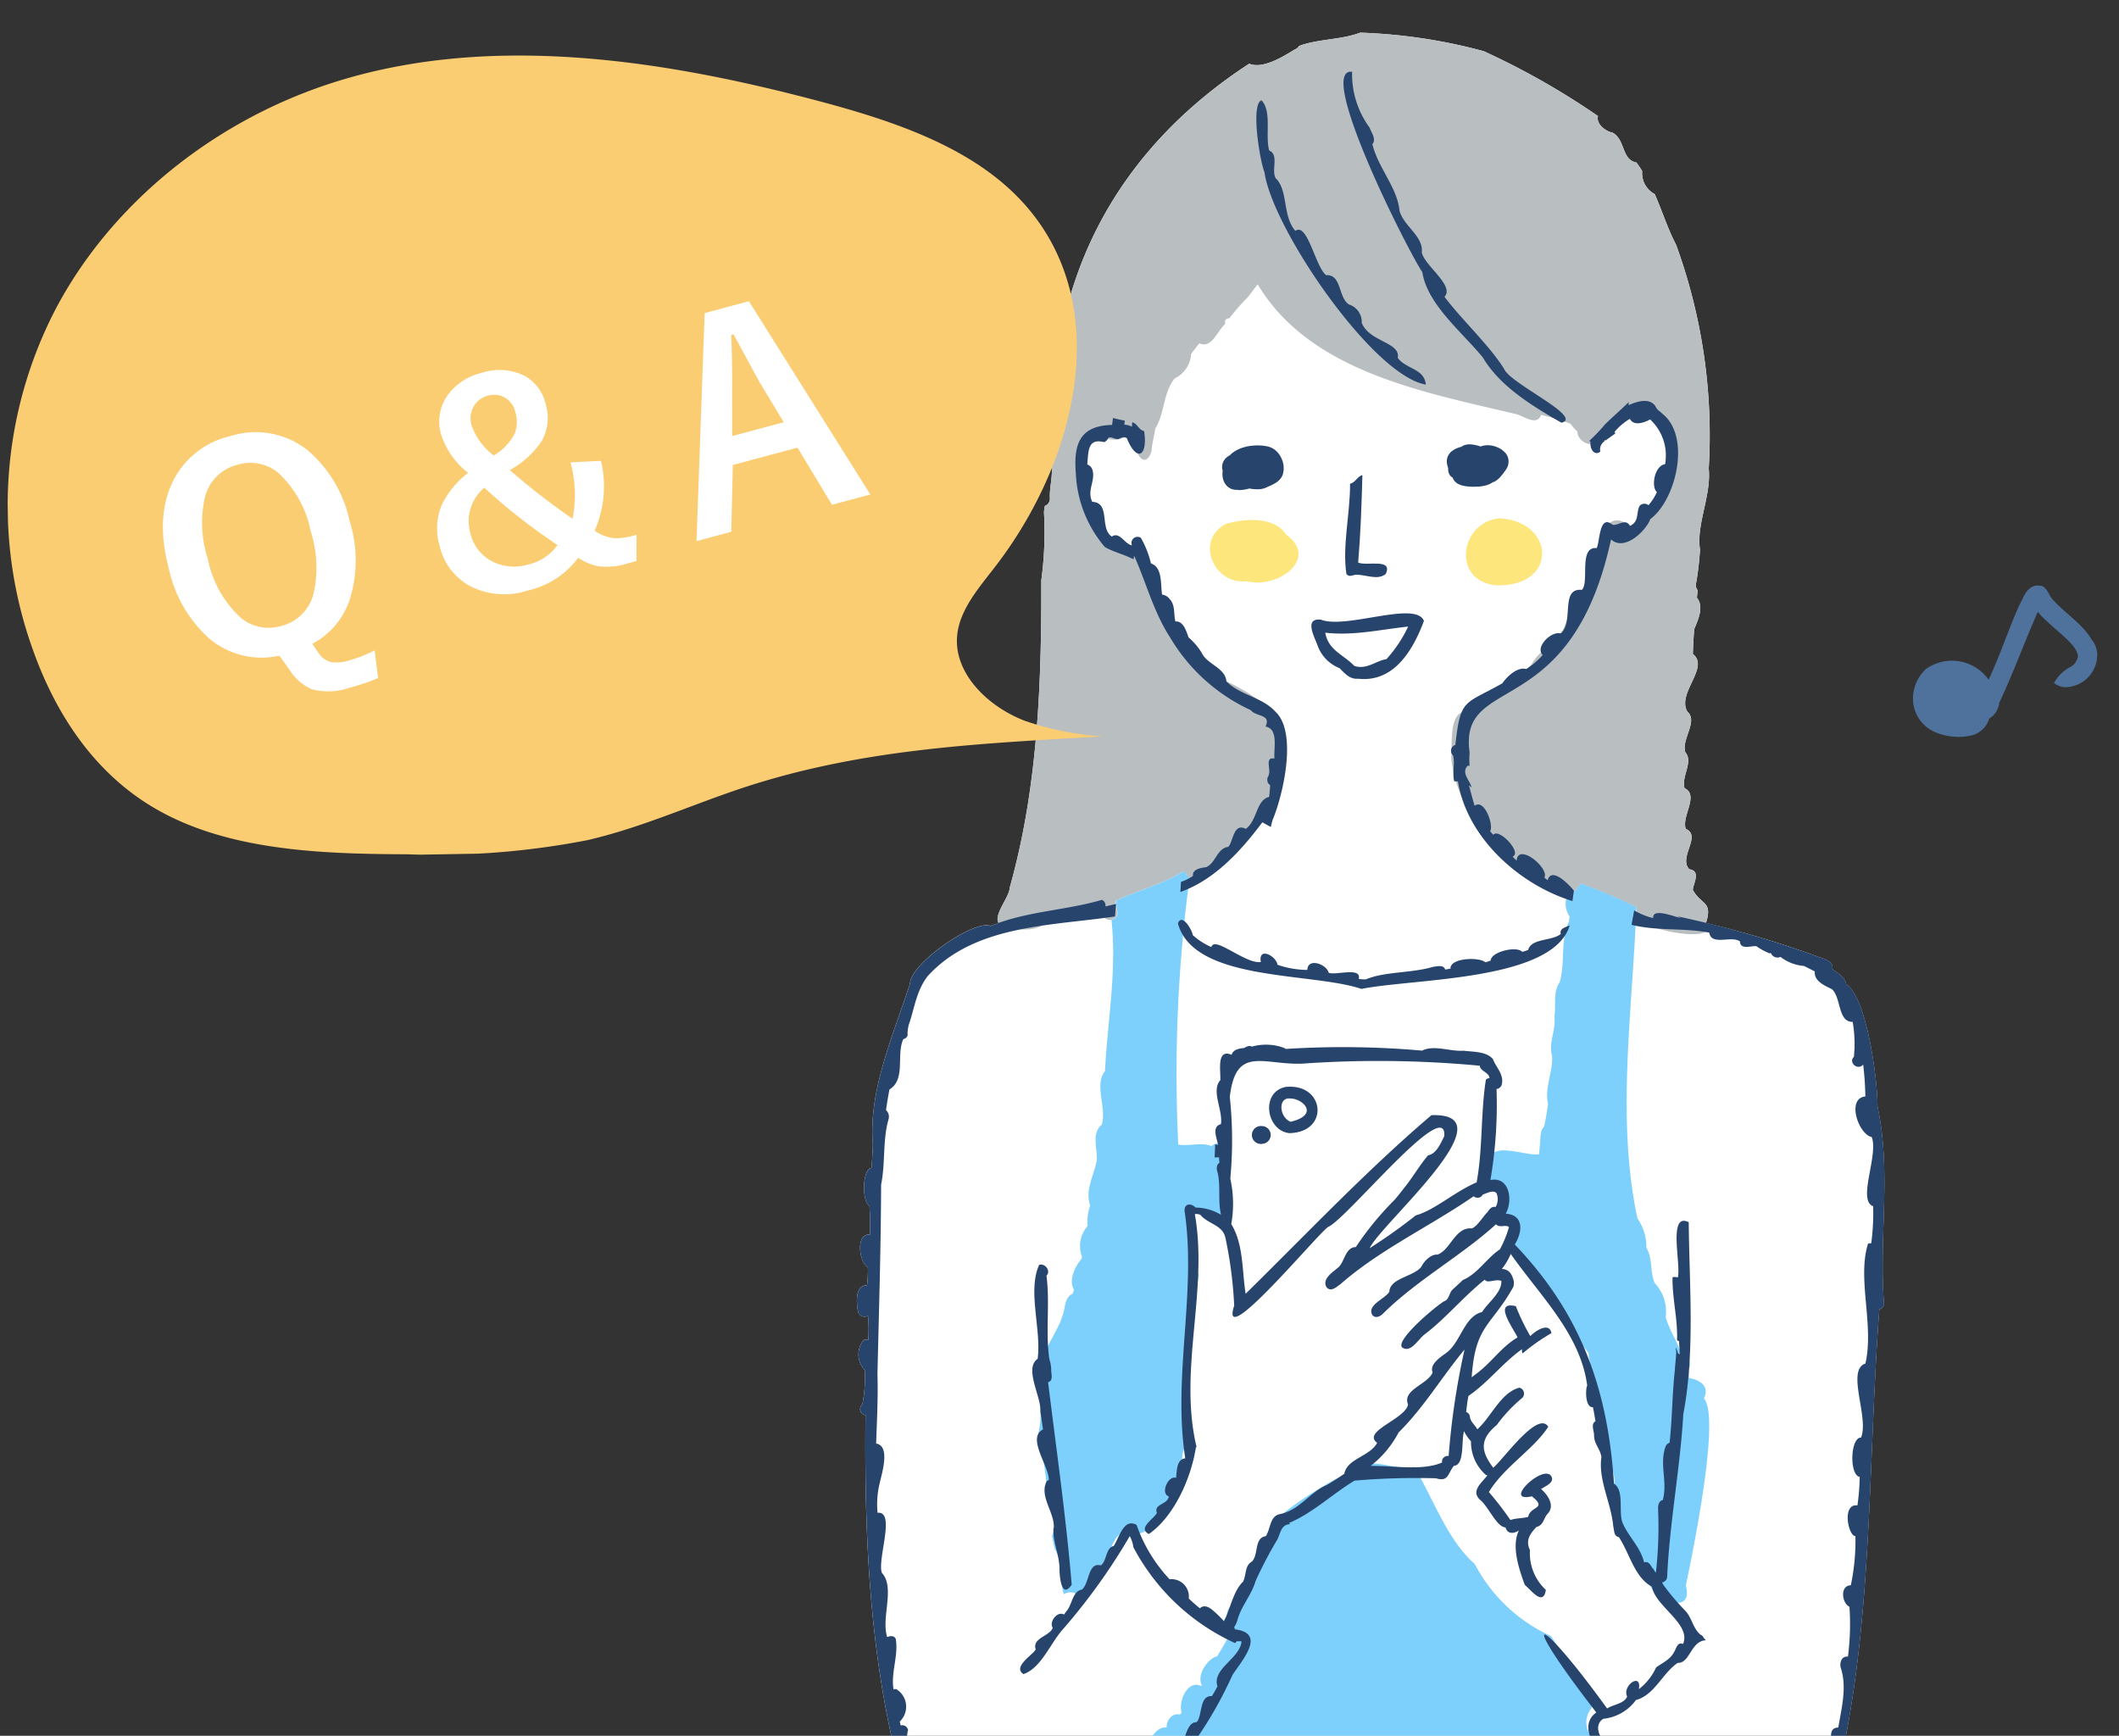 <svg xmlns="http://www.w3.org/2000/svg" xmlns:xlink="http://www.w3.org/1999/xlink" width="173.365" height="142" viewBox="0 0 173.365 142">
  <rect x="0" y="0" width="173.365" height="142" fill="#333333" stroke="none"/>
  <defs>
    <clipPath id="clip-path">
      <rect id="長方形_29429" data-name="長方形 29429" width="110" height="142" transform="translate(1017 4148)" fill="#fff" stroke="#707070" stroke-width="1"/>
    </clipPath>
    <clipPath id="clip-path-2">
      <rect id="長方形_29450" data-name="長方形 29450" width="102.195" height="226.585" fill="none"/>
    </clipPath>
    <clipPath id="clip-path-3">
      <rect id="長方形_29186" data-name="長方形 29186" width="89.24" height="65.233" fill="#fbcd73"/>
    </clipPath>
  </defs>
  <g id="グループ_27316" data-name="グループ 27316" transform="translate(-7895.244 9516.369)">
    <g id="マスクグループ_26425" data-name="マスクグループ 26425" transform="translate(6941.609 -13664.369)" clip-path="url(#clip-path)">
      <g id="グループ_27407" data-name="グループ 27407" transform="translate(1108.635 4309.672)">
        <g id="グループ_27406" data-name="グループ 27406" transform="translate(-85.616 -159)" clip-path="url(#clip-path-2)">
          <path id="パス_76621" data-name="パス 76621" d="M83.741,226.585a13.447,13.447,0,0,0-.92-4.937h0c-.4-1.313.315-2.972-.423-4.035a21.158,21.158,0,0,1-.506-6.756c.737-1.623-.133-3.814-.589-5.356a20.94,20.94,0,0,0-.928-6.105c.1-3.833-1.59-7.83-1.614-11.76.531-1.989-.695-4.086-.7-6.142-.377-1.425.454-3.323-.614-4.442-.938-1.714.586-4.784-.953-5.7q-.125-.861-.21-1.721c.354-.867.465-2.641-.413-3.206-.058-.49-.107-.984-.136-1.481.7-.636.5-2.8-.34-3.248a14.257,14.257,0,0,1-.4-1.777c.512-.611.589-3.477-.583-3.4-.054-.641-.109-1.28-.151-1.919.177-.807.329-2.065-.33-2.675a1.094,1.094,0,0,0-.107-.382,6.561,6.561,0,0,0,2.282-.328c.294-.115.678-.255.768-.586a.393.393,0,0,0-.043-.265,37.585,37.585,0,0,0,4.449-5.1.481.481,0,0,0-.145-.416.523.523,0,0,0-.188-.13,13.2,13.2,0,0,0,.679-3.307h-.006v0c-.085.046-.166.089-.253.129a8.661,8.661,0,0,0,.176-1.724c2.283-11.55,1.936-23.591,2.829-35.385a.468.468,0,0,0,.383-.453c-.436-5.366.622-10.82-.533-16.107.018-2.125-.858-8.936-2.57-10.039-.1-.595-.684-.9-1.135-1.219.142-.606-.585-.842-1.046-.972a79.632,79.632,0,0,0-9.283-2.8c.58-1.834-.41-1.458-1.074-2.722.049-.557.692-1.532-.293-1.685-.908-.979,1.04-2.719-.278-3.295-.378-1.027,1.117-2.761-.108-3.335-.273-.956.748-2.159.062-2.943-.324-1.071,1.073-2.533.169-3.319-.876-1.528,1.855-3.619.45-4.716q.034-1.014.109-2.025c.348-.832.808-1.84.225-2.581.02-.2.038-.406.058-.608a.678.678,0,0,1-.117-.629s0,0,0,.006c.009-.043.015-.089.025-.136-.006.028-.009.056-.016.08.013-.07.023-.146.037-.216v.013c.126-.805.216-1.623.268-2.44-.329-2.033.932-4.415.711-6.629a45.457,45.457,0,0,0-2.676-18.325c-.681-1.282-1.135-2.767-1.743-4.131a1.943,1.943,0,0,1-1.027-1.882,7.991,7.991,0,0,0-.469-.7c-1.237-.231-.886-1.851-1.95-2.443-.565-.1-1.376-.715-1.194-1.354A61.493,61.493,0,0,0,51.974,1.5c.006,0,.012.009.018.012A44.116,44.116,0,0,0,41.9,0c-1.584.6-3.422.5-5,1.086a.651.651,0,0,1-.346.284c-.979.6-2.62,1.629-3.736,1.169-10.468,6.816-16.263,17.058-16,29.749a.027.027,0,0,1-.012.006c-.091.886-.209,1.77-.284,2.656.375.952-.068,2.124-.009,3.151a.64.64,0,0,1-.413.619,3.03,3.03,0,0,0-.071.549.024.024,0,0,0,0-.013,29.308,29.308,0,0,1-.219,5.541c.024,8.441-.28,16.977-2.585,25.152-.016.768-1.337,2.206-.907,2.888-.235.084-.471.163-.7.261a.207.207,0,0,0-.046-.053c-1.413-.371-6.472,3.105-6.5,4.741-1.361,4.167-3.436,8.837-3.041,13.2-.038.647-.055,1.25-.117,1.894-.776.1-.789,2.789-.164,3.088a23.39,23.39,0,0,1,.031,2.373c-1.173-.176-.9,2.28-.161,2.65a9.275,9.275,0,0,1-.071,1.49c-.982-.04-.881,1.436-.74,2.116a.542.542,0,0,0,.818.37,11.841,11.841,0,0,1,.025,1.987.532.532,0,0,0-.38,0,1.839,1.839,0,0,0,.093,2.453,11.241,11.241,0,0,1-.2,2.81.5.5,0,0,0,.262.883c-.11,11.24.431,22.653,4.1,33.38h0c.091.205.189.412.3.614a.673.673,0,0,0,.49.361,11.608,11.608,0,0,0,4.3,5.948c-.8,1.572-.1,4.161-.77,5.877-1.186-.24-1.494,2.521-.633,3.057a24.269,24.269,0,0,1-.91,5.711c-.737.566-.978,2.584-.651,3.437-.136,1.413-.253,2.832-.491,4.236-2.3-.682-.4,5.95-1.471,7.673-.732.495-1.217,3.6-.685,4.334-.123,1.286-.28,2.569-.432,3.853-.769,1.954-.407,4.481-.919,6.608-.62,9.071-2.557,18.147-3.31,27.192a.794.794,0,0,0-.127,1.2Z" transform="translate(0)" fill="#fff"/>
          <path id="パス_76622" data-name="パス 76622" d="M299.99,152.577c-.83-1.41-2.3-2.218-3.329-3.452-.228-.4-.5-1.055-1-.972a.608.608,0,0,0-.407.025c-.679.231-.882,1.021-1.209,1.589-.892,2-1.567,4.091-2.5,6.071a3.662,3.662,0,0,0-5.127-.873,3.286,3.286,0,0,0-1.059,2.381,2.979,2.979,0,0,0,1.913,2.82,4.616,4.616,0,0,0,.984.277,5.007,5.007,0,0,0,.839.071,4.022,4.022,0,0,0,.8-.074,2.015,2.015,0,0,0,1.7-1.422,1.744,1.744,0,0,0,.824-1.293c1.138-2.434,2.073-4.979,3.146-7.435.978,1.169,2.891,2.375,3.227,3.35a.586.586,0,0,1,.063.266,1.205,1.205,0,0,1-.575.863,3.268,3.268,0,0,0-1.385,1.342,1.879,1.879,0,0,0,.79.336,2.65,2.65,0,0,0,2.745-2.628,1.947,1.947,0,0,0-.438-1.244" transform="translate(-198.233 -102.902)" fill="#4f729d"/>
          <path id="パス_76623" data-name="パス 76623" d="M195.563,228.984a0,0,0,0,0,0,0l0,0,0,0" transform="translate(-135.852 -159.069)" fill="#7ccffb"/>
          <path id="パス_76624" data-name="パス 76624" d="M62.746,59.893c2.791-3.708-2.877-6.571-5.785-7.558-2-1.383-1.91-4.257-3.591-5.618-.648-1.018-.131-2.645-.966-3.443-.055-.978-1.274-1.567-2.369-1.342a4.065,4.065,0,0,0-1.6-.913c-.71-.692-.808-2.144-1.546-2.774a13.137,13.137,0,0,1,.543-5.359c1.03.071,2.21.82,3.147.111a1.405,1.405,0,0,0,1.04.16c-.659,1.085.573,2.778,1.045,1.036.033-.6.217-1.194.3-1.807.777-1.244.629-2.874,1.576-4.094a2.363,2.363,0,0,0,1.355-2.005c.219-.3.447-.589.681-.879,1,.48,1.453-1,2.07-1.536a1.092,1.092,0,0,0,.031-.339l.166-.148a1.32,1.32,0,0,0,.188-.021,15.823,15.823,0,0,1,1.416-1.629h0s0,0,0,0,0,0,0,0,.024-.028.037-.04v0s.006-.007.006-.009v.006c.3-.358.561-.74.854-1.1h0l.006.006c4.256,7.127,13.543,8.8,21.058,10.591.611.1,1.78,1.073,2.11.083a20,20,0,0,1,2.422.722,3.634,3.634,0,0,0,.552.626c.02,1.045,1.82,1.588,1.647.234,1.194.352,1.873-.661,1.82-1.712a1.9,1.9,0,0,1,.9-.266c1.731,1.457,1.851-.282,2.922,2.536-.023,2.574-.262,5.65-2.647,7.207-3.2-2.868-2.938,3.645-4.008,5.328-1.222.481-1.3,1.931-1.82,2.915-.67,1.12-1.978,1.7-2.57,2.842-.926.959-2.641,1.271-3.116,2.582-.614.481-1.425.824-2.076,1.305-1.609-.31-1.266,2.711-1.366,3.771.486,5,5.145,9.636,9.408,11.47h0a.946.946,0,0,0,.147-.078l0,0c.02-.013.044-.027.067-.04s.038-.03.059-.045l0,0,.024-.019,0,0c.02-.016.042-.031.061-.048s.019-.019.028-.029l-.012.012c.033-.029.068-.061.1-.093.006-.005.012-.015.018-.019.06-.064.12-.13.176-.2v0l0,0h0c.016-.017.029-.036.044-.053l0,.005c.083-.1.161-.2.241-.3,0,0,.006,0,0-.006a.076.076,0,0,0,.013-.013l-.006.007c.018-.017.031-.037.049-.056,0,0,0,0,0-.006h0l.017-.022h0a1.1,1.1,0,0,1,.081-.095,1.137,1.137,0,0,0-.081.094c.041-.05.084-.1.127-.144a.587.587,0,0,1-.045.046c.02-.016.035-.036.052-.053l-.007.007a.4.4,0,0,1,.06-.059c.885.331,1.764.676,2.628,1.055h.006v0q.954.41,1.888.877a2.6,2.6,0,0,0,.151.866l.005.005h0c.236.839,5.349,1.931,5.7.92a1.45,1.45,0,0,1-.259-.209h0l0,0c.779-2.167-.282-1.681-.979-3.008.049-.557.693-1.532-.293-1.685-.908-.979,1.04-2.719-.278-3.295-.378-1.027,1.117-2.761-.108-3.335-.273-.956.748-2.159.062-2.943-.324-1.071,1.073-2.532.17-3.319-.876-1.528,1.855-3.619.449-4.716q.035-1.015.109-2.025c.349-.833.808-1.84.225-2.582.02-.2.038-.406.058-.608a.679.679,0,0,1-.117-.629s0,0,0,.006c.009-.043.015-.089.024-.136-.006.028-.009.056-.015.08.013-.07.023-.146.037-.216v.012c.126-.8.216-1.623.268-2.44-.331-2.042.946-4.437.71-6.66v.077a45.492,45.492,0,0,0-2.675-18.372c-.681-1.281-1.135-2.767-1.743-4.13A1.943,1.943,0,0,1,92.8,11.325a8.165,8.165,0,0,0-.469-.7c-1.237-.231-.886-1.85-1.95-2.443-.565-.1-1.376-.715-1.194-1.354A61.5,61.5,0,0,0,79.8,1.5c.006,0,.012.009.019.013A44.1,44.1,0,0,0,69.731,0c-1.584.6-3.423.5-5,1.086a.653.653,0,0,1-.345.284c-.979.6-2.62,1.629-3.736,1.169-10.467,6.816-16.263,17.057-16,29.749a.029.029,0,0,1-.012.006c-.091.886-.209,1.771-.284,2.656.378.959-.075,2.142-.009,3.174V38.1a.641.641,0,0,1-.414.62,3.053,3.053,0,0,0-.071.549.023.023,0,0,0,0-.013,29.308,29.308,0,0,1-.219,5.541c.024,8.441-.28,16.977-2.585,25.152-.02.917-1.91,2.795-.441,3.193a.867.867,0,0,1-.093-.006c1.2.264,2.853.528,3.7-.552a23.455,23.455,0,0,0,2.5-1.027c.207.407.533.04.768-.108a1.273,1.273,0,0,0,1.2.688.574.574,0,0,0,.682.438h0a.562.562,0,0,0,.1-.031h0a.248.248,0,0,0,.035-.017h0l-.008,0c.016-.009.034-.012.051-.023l-.029.014a.146.146,0,0,0,.036-.017h0v0a.613.613,0,0,0,.074-.045l0,0,.006,0s0,0,0,0a.478.478,0,0,0,.17-.2c.128-.4-.1-.84-.08-1.255a.012.012,0,0,1,.006,0h0c.327-.145.657-.285.993-.417.033-.013.071-.031.108-.043l0,0h0c.1-.038.208-.076.308-.119.82-.309,1.65-.612,2.456-.955.275-.119.544-.246.812-.38l.006-.006c.152-.071.3-.154.448-.234l0,0v0c.148-.08.293-.167.435-.253a3.464,3.464,0,0,0,.611.716v0h0l0,0h0a.672.672,0,0,0,.124.062.714.714,0,0,0,.5-.015c2.8-2.442,6.134-5.4,6.192-9.453" transform="translate(-27.83)" fill="#b9bec1"/>
          <path id="パス_76625" data-name="パス 76625" d="M50.736,265.732c.024,1.622.4,3.272,0,4.89a41.093,41.093,0,0,1,.737,4.725c.566,1.015,1.007,2.578.376,3.64.071.364.148.728.228,1.092a4.781,4.781,0,0,1,.608,3.2c.047.165.084.339.129.506a1,1,0,0,1,1.231.117c.142-.415.565-.639.793-1,.346-.807,1.147-1.369,1.459-2.215.472-.664.648-1.844,1.561-2.005a.7.7,0,0,0,.777.045h0c1.247.776,3.774-4,3.523-5.076a2.831,2.831,0,0,0,.367-1.247c.119-.88.994-1.7.586-2.548v0c.034-1.768-.357-3.482-.33-5.238a7.953,7.953,0,0,0,.284-2.851c.278-1.394.589-2.764.805-4.158-.231-.224-.185-.566-.188-.861a2.994,2.994,0,0,1,.064-2.2c-.106-.579-.692-1.237-.348-1.808.777-.821,1.273-.152,1.731.531,1.637.453,1.274-3.509.956-4.381,0-.2.012-.4.025-.6h0a.843.843,0,0,0-1.215-1.166c-.849-.352-1.84.04-2.714-.128A120.77,120.77,0,0,1,63,226.023a.986.986,0,0,0,.393-.586c0-.015,0-.03,0-.044h0v0h0a.576.576,0,0,1-.126-.059,0,0,0,0,0,0,0v0a3.43,3.43,0,0,1-.611-.716,12.53,12.53,0,0,1-1.188.642c-.578.277-1.18.513-1.782.741-.5.191-1,.377-1.5.571h0c-.034.013-.064.026-.1.04h0c-.339.129-.673.274-1,.419h0c.01.358.112.719.126,1.073a.549.549,0,0,1-.086.253v0a.723.723,0,0,1-.409.261c.454,4.191-.321,8.229-.53,12.368-.908,1.139.155,2.978-.26,4.384-.85.68-.367,1.918-.4,2.844-.178,1.181-1.009,2.5-.552,3.758a4.207,4.207,0,0,0-.213,1.684h0v0a2.5,2.5,0,0,0-.45,2.533v0h0c-.013.049-.025.1-.034.145-.526.6-1.094,1.77-.63,2.53v0h0c-.034.114-.071.228-.108.343-.531.2-.6.855-.7,1.342-.317,1.387-1.218,2.476-1.694,3.813a.755.755,0,0,0-.521.234,3.582,3.582,0,0,1,.111,1.138" transform="translate(-35.168 -156.033)" fill="#7dd0fc"/>
          <path id="パス_76626" data-name="パス 76626" d="M100.017,135.582c2.349.671,5.989-1.792,3.18-3.819-.984-1.515-3.406-1.308-4.924-.87-2.585,1.361-.979,5.031,1.743,4.689" transform="translate(-67.362 -90.707)" fill="#fde67c"/>
          <path id="パス_76627" data-name="パス 76627" d="M168.053,135.609c5.1.135,4.814-5.278.222-5.486-3.28.379-3.851,5.16-.222,5.486" transform="translate(-115.015 -90.394)" fill="#fde67c"/>
          <path id="パス_76628" data-name="パス 76628" d="M174.93,249.407c-.025.241-.052.5-.068.753-1.245.137-3.764-1.095-4.26.525-.485.5-.162,1.506-.2,2.169.826-.443,1.687.927,1.145,1.586a4.574,4.574,0,0,1,.349.463,4.544,4.544,0,0,0,1.073,2.073v0h0a1.038,1.038,0,0,0,.5,1.576c.447.7.965,1.345,1.474,1.993v0a47.623,47.623,0,0,0,3.952,5.852c.018.252.072.5.114.747v0c-.426.553-.052,1.327.349,1.768a35.014,35.014,0,0,0,1.052,4.529c-.41,1.126.567,2.159.61,3.283a13.474,13.474,0,0,0,1.3,5.38,8.045,8.045,0,0,0,1.509,2.614h0l0,0v0h0c-.392,1.567,3.772,3.518,3.039.735h0c.536-2.622,2.864-13.774,1.479-15.324.492-1-.314-1.511-1.218-1.671v-.009h0a6.289,6.289,0,0,0-.037-.688.794.794,0,0,0-.577-1.2c-.315-1.038-.978-2-1.3-3.069a3.374,3.374,0,0,0-.895-2.8c-.4-.916-.148-2.008-.679-2.888v0h0a4.127,4.127,0,0,0-.737-2.412c-1.754-8.279-.383-17.024-.083-25.452-.172-.086-.348-.173-.521-.256h0c-.36-.172-.724-.339-1.088-.5-.093-.039-.186-.082-.278-.121-.378-.166-.761-.328-1.143-.479-.049-.021-.1-.039-.142-.058l.071.028-.2-.081c-.406-.157-.813-.318-1.222-.469a4.62,4.62,0,0,0-.38.441c.047-.059.094-.118.141-.175a3.081,3.081,0,0,1-.971.94,1.835,1.835,0,0,0,.275,1.5v0h0c-.024.147-.05.294-.071.441l0,0v0c-.7,1.405-.279,3.355-.747,4.939h0c-.578.792-.268,1.925-.431,2.8.153,1.091-.509,2.167-.188,3.208.082,1.3-.645,2.719-.33,3.912q-.12.93-.312,1.854c-.383.386-.284,1.018-.355,1.518m2.936-20.881,0,0,0,0m-.2.243-.06.065.06-.065m-.307.294c.024-.019.047-.039.07-.06-.023.02-.046.041-.07.06" transform="translate(-118.326 -158.398)" fill="#7dd0fc"/>
          <path id="パス_76629" data-name="パス 76629" d="M83.741,492.96a13.446,13.446,0,0,0-.92-4.937h0c-.4-1.313.315-2.971-.423-4.035a21.158,21.158,0,0,1-.506-6.756c.737-1.623-.133-3.814-.589-5.356a20.942,20.942,0,0,0-.928-6.105c.1-3.833-1.59-7.83-1.614-11.76.531-1.989-.695-4.086-.7-6.142-.378-1.425.454-3.323-.615-4.442-.938-1.714.586-4.784-.953-5.7q-.125-.86-.21-1.721c.354-.867.465-2.641-.413-3.206-.058-.49-.107-.984-.136-1.481.7-.636.5-2.8-.34-3.248a14.2,14.2,0,0,1-.4-1.777c.512-.611.589-3.477-.583-3.4-.054-.642-.109-1.28-.151-1.919.177-.807.329-2.066-.33-2.675a.91.91,0,0,0-1.283-.845c-.069-.363-.343-.7-.157-1.08-.234-.247-.638-.271-.95-.407a.946.946,0,0,0-1.03-.37,3.591,3.591,0,0,1-.305-.2,1.469,1.469,0,0,0-1.388-1.058c.113-.729-.59-1.578-1.351-1.327a.634.634,0,0,1-.04-.049,3.242,3.242,0,0,0-1.515-2.16c-.1-1.432-1.583-1.48-1.934-.157a4.372,4.372,0,0,0-1.644.5,15.171,15.171,0,0,1-.364-2.848,1.819,1.819,0,0,1-.858-1.681v.034a2.263,2.263,0,0,1,.1-.54,1.794,1.794,0,0,1-.37-2.678.661.661,0,0,1-.025-.074.7.7,0,0,0,.139-.361c-1.213-1.767-2.265-3.644-3.437-5.445a13.2,13.2,0,0,1-6.244-5.9c-2.241-1.952-3.4-5.364-4.961-7.965-1.417.4-3.19-.775-4.405.068-1.267.324-7.69,4.085-7.475,5.285a10.641,10.641,0,0,1-.577,1.644,3.8,3.8,0,0,0-1.536,2.931c-.236.457-.409.785-.7,1.265a1.067,1.067,0,0,0-.635,1.006,1.3,1.3,0,0,0,.08,1.829c-.275.5-.562,1-.87,1.484-.729.144-1.717,1.528-1.249,2.363-.019.028-.037.052-.056.08-1.057-.573-1.9,1.208-1.6,2.153a1.385,1.385,0,0,1-.136.173c-.648-.167-1.12.479-1.089,1.077-.911-.259-2.029,1.752-1.552,2.7a7.148,7.148,0,0,1-.824,1.268c-.828-.658-2.559,1.1-2.076,2.1a10.1,10.1,0,0,1-.759.849c-.776-.184-1.648.983-1.395,1.761-.11.161-.216.331-.336.484-.7-.043-1.135.771-1.293,1.357a1.394,1.394,0,0,0-1.043.9c-.376.361-1.1.4-1.154,1.04-.046.043-.1.083-.145.127-1.02-.257-1.969.463-3,.4-.089.3-.154.61-.241.913-.359-.041-.823-.266-1.08.12-1.642,1.366-.533,4.579-1.323,6.59-1.186-.24-1.494,2.521-.633,3.057a24.269,24.269,0,0,1-.91,5.711c-.737.566-.978,2.584-.651,3.437-.136,1.413-.253,2.832-.491,4.236-2.3-.682-.4,5.95-1.471,7.673-.732.495-1.217,3.6-.685,4.334-.123,1.286-.28,2.569-.432,3.853-.769,1.954-.407,4.481-.919,6.608-.619,9.071-2.557,18.146-3.31,27.192a.794.794,0,0,0-.127,1.2ZM80.4,491.734a.716.716,0,0,1,.163-.052c.034.083.065.17.093.256-.1,0-.207,0-.308,0a.991.991,0,0,0,.053-.207m-4.066-46.063c.009.383.034.768.065,1.154a1.3,1.3,0,0,1-.065-1.154" transform="translate(0 -266.375)" fill="#7dd0fc"/>
          <path id="パス_76630" data-name="パス 76630" d="M109.048,292.974a.734.734,0,1,0,.034,1.45.726.726,0,0,0-.034-1.45" transform="translate(-75.179 -203.521)" fill="#27446c"/>
          <path id="パス_76631" data-name="パス 76631" d="M114.2,282.442c-2.079.4-1.619,3.563.278,3.782,3.334-.047,2.932-4.109-.278-3.782m.4,2.857c-.938-.358-1.069-2.027-.037-1.913,1.018,0,2.443,1.32.037,1.913" transform="translate(-78.388 -196.195)" fill="#27446c"/>
          <path id="パス_76632" data-name="パス 76632" d="M170.532,117.72c-.721-.227-2.126,1.088-1.465,1.765a6.788,6.788,0,0,1-1.339,1.144c-.748-.194-1.575.615-1.968,1.172-3.118,1.769-3.416,1.187-3.838,5.038a.5.5,0,0,0-.2.845c.2.609-.086,1.456.111,2.141a1.851,1.851,0,0,1,.3,0c.744,4.643,5.069,8.475,9.372,9.789.03-.283.074-.564.115-.845-.333-.447-1.836-2.011-2.147-.867-.092-.064-.182-.133-.271-.2.438-.784-2.163-2.906-2.271-1.391-.108-.116-.223-.219-.327-.336.809-.329-1.141-2.376-1.58-1.78a3.866,3.866,0,0,1-.256-.3c.305-.506-.478-2.69-1.271-2.076-.167-.55-.313-1.116-.468-1.675a1.547,1.547,0,0,1,.227.191c-.144-.6-.912-1.231-.3-1.814.044.015.088.036.132.049a6.235,6.235,0,0,1,0-1.1c-.93-6.591,8.282-2.307,11.569-17.443,1.077.994,2.816-.637,3.218-1.666,2.091-1.558,3.314-6.644,1.058-8.552a1.3,1.3,0,0,1-.132-.12c-.182-.167-.4-.29-.481-.506-.457-.791-1.552-.446-2.222-.136.006-.085.006-.169.009-.253-.665.645-1.363,1.254-2.025,1.9.037-.04.077-.08.117-.119a15.2,15.2,0,0,1-1.309,1.381.38.38,0,0,0,.093.1c-.083.476.267,1.2.8.787a.783.783,0,0,1,.327-.836.914.914,0,0,1,.043-.123.373.373,0,0,0,.046.052c.273-.194.539-.38.808-.574a.436.436,0,0,0-.068-.123,4.79,4.79,0,0,1,1.259-1.074c.325.629,1.2.3,1.657.046a4.037,4.037,0,0,1,1.228,3.662c-.857.112-1.175,1.816-.675,2.286a4.35,4.35,0,0,1-.688,1.07.518.518,0,0,0-.734.071c-.291.562,0,1.253-.78,1.623-.339-.671-1.032.035-1.432-.1-1.08-.878-1.019,1.3-1.286,1.913-1.514-.158-.577,2.8-1.219,3.418-1.807-.171-.615,2.667-1.73,3.56" transform="translate(-112.235 -68.57)" fill="#27446c"/>
          <path id="パス_76633" data-name="パス 76633" d="M60.947,107.91a9.952,9.952,0,0,0,2.363,5.9c.736.431,1.578.6,2.351,1.012.018-.1.034-.2.049-.3,1,2.234,1.6,4.621,2.937,6.679a14.873,14.873,0,0,0,6.611,5.96c.4.556,1.685.3,1.206,1.342,1.081.2.653,1.777.728,2.619-.814-.156-.287.852-.46,1.292a.506.506,0,0,1-.031.129.54.54,0,0,0,.139.756,7.714,7.714,0,0,1-.1.959c-1.067.306-.928,1.888-1.887,2.616-1.03-.528-1.027,1.036-1.434,1.466-.946.13-1.028,1.353-1.836,1.675-.383.031-1.154.176-1.049.7a3.79,3.79,0,0,1-.993.494c-.012.274-.028.549-.046.827,2.794-.986,4.966-3.371,6.707-5.7.23.128.458.259.69.383.044-.189.084-.36.133-.534.888-2.1,2.073-7.265.219-8.925-1.052-1.161-2.85-1.316-3.983-2.45-.1-1.152-1.6-1.38-2.033-2.363a5.466,5.466,0,0,0-1.061-1.234c-.188-.5-.416-1.364-1.08-1.308-.158-.582.015-1.316-.463-1.826a.9.9,0,0,0-.623-.37c-.144-.777.067-2.236-.913-2.548a7.771,7.771,0,0,0-.827-2.1.5.5,0,0,0-.728.62v0c-.616-.111-.986-1.154-1.647-.722-1.029-.678-.079-2.768-1.6-2.841-.465-.964.295-1.718.009-2.635a.742.742,0,0,0-.417-.429c.1-1.16.053-2.151,1.385-1.817a.68.68,0,0,0,.352-.376c.308-.074.524.162.818.123.232-.119.412-.216.676-.077.875,2.118,1.73,1.369,1.419-.574-.458-.1-.554-.636-.972-.716-.009.123-.019.244-.025.355a1.581,1.581,0,0,0-.626-.167c.016-.108.031-.216.046-.324-.321-.065-.648-.133-.965-.225-.028.191-.056.383-.08.571-2.685.062-3.173,1.616-2.955,4.075" transform="translate(-42.307 -71.736)" fill="#27446c"/>
          <path id="パス_76634" data-name="パス 76634" d="M124.941,156.114c-1.4-.155-.545,1.387-.287,2.082a3.133,3.133,0,0,0,1.82,1.891c.422.438.839.921,1.509.858,2.953.329,4.509-2.381,5.383-4.73-.67-1.682-6.348.7-8.425-.1m7.133.565a10.655,10.655,0,0,1-1.777,2.665c-.848.125-1.624.893-2.628.549-.889-.928-2.122-1.263-2.375-2.715,2.277.268,4.538-.259,6.781-.5" transform="translate(-86.252 -108.092)" fill="#27446c"/>
          <path id="パス_76635" data-name="パス 76635" d="M133.316,126.648c.25.323.542.038.855.062.764,0,1.7.474,2.36-.062.619-1.321-1.555-.623-2.255-.932.2-2.38.284-4.762.346-7.154-.393.066-.569.619-1.009.7.011,2.49-.645,5.05-.3,7.386" transform="translate(-92.542 -82.363)" fill="#27446c"/>
          <path id="パス_76636" data-name="パス 76636" d="M51.107,351.693c-.068,1.06.482,2.148.493,3.233,0,.64.15,2.587,1,1.357-.455-5.5-1.257-11.075-1.931-16.573.447-.121.254-.657.253-1.006h0a2.763,2.763,0,0,0-.142-.849c-.343-2.226.06-4.581-.244-6.855.4-.4-.145-1.055-.6-.885-.964,2.141.194,5.237-.121,7.688-1.141.779.308,3.075.222,4.31.078.479.148.977.216,1.463-1.361.693.514,3.021.478,4.143a.389.389,0,0,0-.121.055.158.158,0,0,0-.046.028c-.655,1.216.628,2.525.574,3.807l-.037.083" transform="translate(-34.304 -229.307)" fill="#27446c"/>
          <path id="パス_76637" data-name="パス 76637" d="M2.456,266.006a.542.542,0,0,0,.817.37,11.841,11.841,0,0,1,.025,1.987.532.532,0,0,0-.38,0,1.839,1.839,0,0,0,.093,2.453,11.227,11.227,0,0,1-.2,2.81.5.5,0,0,0,.262.882c-.109,11.24.431,22.653,4.1,33.38h0c.091.205.189.412.3.614a.673.673,0,0,0,.49.361c.636,2.617,2.612,4.623,4.655,6.244,0,.018,0,.037-.006.055a1.374,1.374,0,0,1,.842.216v0c.08.034.152.09.228.123v0h0c0-.013.007-.013.009-.024,2.692.817,5.529-.688,7.66-2.129a6.705,6.705,0,0,0,1.037-1.453c1.006-1.037,2.249-1.991,2.73-3.48a55.751,55.751,0,0,0,4.2-6.281h0a32.966,32.966,0,0,0,3.78-6.377c.841-1.267,2.789-3.445.139-3.733l.093-.074c-.043-.015-.08-.034-.123-.052a2.526,2.526,0,0,0,.265-.528c.3-1.226,1.172-2.1,1.521-3.31a33.813,33.813,0,0,1,1.786-3.4c.256-.543.3-1.2,1.03-1.234a.522.522,0,0,0-.08-.1c1.957-.825,3.532-2.364,5.353-3.461a58.393,58.393,0,0,1,6.667-.191c1.034.313.954-.4,1.462-1.024.9-.04.589-2.119.833-2.829a3.113,3.113,0,0,0,.565.821,3.585,3.585,0,0,0,1.231,2.77.336.336,0,0,0,.12.006c-.432.6-1.4,1.276-.617,2.008.708.574,1.369,2.247,2.091,2.265.152.58.706.515,1.092.25-.628,1.3.01,3.159.487,4.461.466.35,1.515,1.821,1.719.4a4.082,4.082,0,0,1-1.3-3.242h0s0-.006,0-.006c-.367-.8-.029-1.289.524-1.894.614-.16.575-.7.907-1.067.651-.668.042-1.551-.521-2.045.373-.244,1.2-.559.793-1.1-.728-.867-3.963,2.254-1.546,1.7,1.312,1.045-.139.786-.3,1.678-.472.141-.987.092-1.453.262a26.883,26.883,0,0,0-1.764-2.289c1.24-2.057,3.711-3.537,4.859-5.343-.852-1.364-3.682,2.678-4.5,3.353-1.055-1.382-1.1-2.343.284-3.492a12.323,12.323,0,0,1,2.107-2.237.507.507,0,0,0-.247-.821c-1.529.391-2.29,2.378-3.452,3.409,0,0,0-.006,0-.006-.173-.343-.567-.627-.6-1.005a.474.474,0,0,0-.311-.411c.024-.241.059-.481.089-.722.028-.2.062-.393.1-.589,1.592-1.085,2.806-2.707,4.384-3.829v0s.006,0,.006,0a.528.528,0,0,0,.04.355A15.622,15.622,0,0,1,59.19,267.8c-.168-.951-1.343-.171-1.728.244a18,18,0,0,1-1.187-2.453c-1.918-.448-.184,1.835.142,2.56-1.237.716-2.031,1.909-3.168,2.814-.191.149-.394.3-.583.447v0c.292-4.317,1.582-4.129,3.409-7.4h0v0h0a1.1,1.1,0,0,0-.058-.762h0a1.359,1.359,0,0,0-.083-.2.888.888,0,0,0-.8-.5,5.446,5.446,0,0,0,.728-1.231c2.354,3.377,5.7,6.543,6.254,10.76-.164.377-.148,1.842.466,1.774.084.372.143.747.213,1.154-.4.216-.126.759-.117,1.117-.018.752.527,1.15.6,1.829-.272,1.84.8,3.743.965,5.618.084.309.034.852.463.914.876,1.3,1.27,3.3,2.712,4.057.254,1.614,3.242,3.051,2.539,4.686-.475-.194-.546.379-.734.663-.3.6-.956.881-1.469,1.255a4.684,4.684,0,0,1-1.41,1.777c.246-1.426-1.4-.273-.959.6-.24.6-1.1.634-1.641.981-5.669-7.848-7.622-8.381-.885.327-1.091.784-.636,2.119.1,3.011a36.977,36.977,0,0,0,3.992,7.429c.091.149.181.3.268.447-.753.144-1.847-.4-2.4.219-6.029.345-12.436.59-18.245.885-1.513-.473-3.87-.983-5.109.241,0,.02-.01.039-.012.058a.46.46,0,0,0-.679-.284v0a.5.5,0,0,0-.355-.352c-2.928-.628-5.919-.781-8.894-1.252-.759.041-6.542-1.645-4.649.235,4.5.85,8.947,1.382,13.466,1.968a9.681,9.681,0,0,1-1.215,1.845c-3.357-.509-6.932.182-10.421-.155a20.55,20.55,0,0,1-4.76-.286.641.641,0,0,0-.867.166c.3,1.984,6.067.732,7.484,1.139,2.557.337,5.25-.106,7.836-.031-.4.415-.789.816-1.2,1.222-1.056-.892-1.72,1.56-2.36,2.011a46.219,46.219,0,0,1-4.316,5.152.5.5,0,0,0,.617.593c4.267,3.267,4.026,3.469,7.114-1.182-.593,1.993-.822,4.092-1.308,6.1h0a9.826,9.826,0,0,0-.929,4.84c.636.46,1.529-.029,2.259.151a10.414,10.414,0,0,0,2.931.395c.9.976,1.093-.733,1.018-1.3.4-2.126.379-4.39,1.007-6.512.225-1.06-.224-1.981-.013-3.048a1.457,1.457,0,0,0,.367-.975,25,25,0,0,1,.731-6.531,1.847,1.847,0,0,0,2.236-.506,3.483,3.483,0,0,0,.546-2.045A40.07,40.07,0,0,1,53.831,323.3a13.32,13.32,0,0,1-3.949,1.8c-.03-.3.352-.586.019-.891a.558.558,0,0,0-.87.151c-1.4-2.416-1.565-5.305-2.653-7.848a.449.449,0,0,0-.049-.293.453.453,0,0,0-.136-.5c-1.975-.858-.548,4.338-.759,5.435a68.534,68.534,0,0,1-.882,13.92c.177.628,1.067.271,1.542.373.68-.058,3.2.542,3.776-.4a31.509,31.509,0,0,0,.142-9.018c1.37-.383,5.759-1.826,5.112-3.64a.5.5,0,0,0-.694,0,3.015,3.015,0,0,1-.383-.713.508.508,0,0,0,.185-.16c-.1-1.691-2.066-3.073-2.616-4.764h0c-.205-.372-.313-1.056-.855-1.027a40.615,40.615,0,0,0-3.017-4.128,36.161,36.161,0,0,0,7.623-.17c4.149-.263,8.323-.545,12.436-.7.477.532.781,2.206,1.681,1.8a.626.626,0,0,0,.213-.642,6.383,6.383,0,0,0,3.968.87s0,0,.006,0a.508.508,0,0,0,.012.1c.391-.11.712.134,1.043.275-.023-.1-.043-.2-.062-.3a5.77,5.77,0,0,0,3.094-.21c.294-.115.678-.255.768-.586a.391.391,0,0,0-.043-.265,37.606,37.606,0,0,0,4.448-5.1.481.481,0,0,0-.145-.416.521.521,0,0,0-.188-.129,13.215,13.215,0,0,0,.679-3.307h-.006v0c-.085.046-.166.089-.253.13a8.642,8.642,0,0,0,.176-1.725c2.283-11.549,1.936-23.591,2.829-35.385a.469.469,0,0,0,.383-.453c-.436-5.366.622-10.82-.533-16.107.017-2.125-.859-8.936-2.57-10.039-.1-.595-.685-.9-1.135-1.218.142-.606-.585-.842-1.046-.972A86.02,86.02,0,0,0,69.5,233.7v0c.09.05.2.1.3.144-.636-.127-2.353-.861-2.289,0a5.588,5.588,0,0,1-1.552-.632c-.071.395-.142.786-.216,1.182,2.1.524,4.248.233,6.361.642.171,1.1,1.808.213,2.508.716.031.71.866.354,1.338.389a5.385,5.385,0,0,0,1.1.594v0c.028-.014.051-.038.08-.052a.592.592,0,0,0,.8.336,3.6,3.6,0,0,0,1.916.74c.3.143.6.3.895.453-.1.78.838,1.172,1.4,1.45.764.686.467,2.691,1.694,2.675a10.334,10.334,0,0,1,.1,2.86c-.372.354.032.893.478.805a.457.457,0,0,0,.281-.179.011.011,0,0,1,0-.006,25.733,25.733,0,0,1,.179,2.619c-1.554.148-.585,3.079.518,3.319.583,1.457-1.2,5.189.121,5.664a18.757,18.757,0,0,1-.158,3.033.567.567,0,0,0-.265.034c-.9,2.892.512,6.614-.21,9.8-1.6.525.318,4.42-.358,6.056-.884-.016-.976,3.07-.108,3.22a19.545,19.545,0,0,1-.188,2.335c-1.142-.171-.869,1.942-.339,2.44a.459.459,0,0,0,.169.071v0h.006a17.806,17.806,0,0,1-.376,4.017c-.906.021-.745,1.453-.114,1.761a20.485,20.485,0,0,1-.123,4.078c-.521-.065-.692.481-.592.9.529,1.572.073,3.3-.2,4.9-1.3.031.041,2.189-.6,3.134.116.832-1.686,2.617-.447,2.876a17.1,17.1,0,0,1-4.683,5.756c-2.551.13-6.527.592-7.935-2.082-.278-.566-.568-1.761-1.407-1.5-.557-.407-.724-2.27-1.552-1.786-.013-.016-.022-.034-.034-.053.608-.342-.577-2.308-1.083-2.341-.168-.331-.344-.655-.512-.984,1.356.339.089-1.974-.682-1.765-.659-.386-1.064-1.5-.281-1.971a3.788,3.788,0,0,0,2.668-1.536c1.517-.406,2.154-2.184,3.415-3.039,1.012.046,1.047-1.782,2.3-1.848-.038-.07-.114-.11-.16-.173a.524.524,0,0,0-.29-.293c-.622-.548-.664-1.294-1.185-1.9a18.955,18.955,0,0,1-1.876-2.221,1.263,1.263,0,0,0-.065-.145.5.5,0,0,0,.41-.441c.2-4.47,1.062-8.861,1.321-13.327.974-5.073.483-10.72.445-15.7-1.746-.882-.592,3.567-.9,4.523a.681.681,0,0,0-.426-.015c-.028,1.739.441,3.444.37,5.149a.493.493,0,0,0,.16.064c.025.367.043.728.062,1.089h-.006a.609.609,0,0,0-.129-.071c-.053-.162-.112-.32-.167-.481-.047.144.024.274.012.423H69.4c-.029.389-.057.785-.1,1.169,0,.027.009.061-.006.083H69.3c-.013.084-.011.173-.018.256v-.046c-.213,1.953-.207,3.936-.426,5.9a.524.524,0,0,0-.333.315c-.52,1.493.189,2.858-.222,4.368-.287.059-.375.362-.389.626a34.238,34.238,0,0,1-.176,5.325,2.225,2.225,0,0,1-.238-.373.224.224,0,0,1,0,.049c-.191-.247-.336-.672-.725-.522-.315-1.28-1.25-2.058-1.759-3.224-.366-.962.173-2.626-.707-3.224-.5-7.633-2.626-13.82-8.117-19.562.626-.995.788-2.416-.74-2.52.605-1.063.324-3.067-1.252-2.755v0a36.585,36.585,0,0,0,.5-7.444.5.5,0,0,0,.426-.352c.209-.848-.472-1.416-.719-2.092-.546-.65-1.617-.58-2.4-.691-1.094.089-2.413-.5-3.4-.006a73.664,73.664,0,0,0-11.168-.136.24.24,0,0,0-.053-.059,4.273,4.273,0,0,0-2.708-.132c-.228-.127-.443.015-.636.114-.392.037-.891.123-1.018.555h0v0c-1.269-.537-.87,1.366-.923,2.076-.777.87.237,2.471.049,3.6-.8.2-.305,1.2-.231,1.7h0v0c-.082-.014-.159-.036-.244-.046,0,.355-.025.711-.04,1.064.123,0,.24,0,.361-.006.009.151.019.3.031.45-.28.173-.235.56-.136.833.248,1.141,0,2.237.265,3.412h-.006v0a4.148,4.148,0,0,0-2.067-.586v0c-.473-.455-1.05-.273-.876.475.926,6.664-1.012,13.392.028,20.043-.736.064-.687,1.089-.75,1.595-.648-.225-1.314,1.281-.6,1.515-.08.689-1.261.608-.972,1.345-.218.495-1.61,1.237-.66,1.737,2.078-1.44,3.467-4.588,3.856-7.117a.258.258,0,0,0,.053.015c-1.513-6.333.969-12.741-.145-19.075a.9.9,0,0,1,.453.062v0h0v0c.593.743,1.807.809,2.046,1.863a34.492,34.492,0,0,1,.722,5.568c-1.293,3.931,6.908-5.978,7.7-6.45,1.514-.652,9.724-10.818,9.487-7.414-.3.585-.633,1.433-1.323,1.565-.726.847-1.269,1.832-1.987,2.7-.233.311-.482.615-.734.919a25.074,25.074,0,0,0-3.193,3.887c-.85.013-.917,1.175-1.4,1.635-.426.379-1.4.955-1,1.642.366.443.814-.026,1.154-.25,3.2-2.813,7.34-4.737,10.887-7.185a.293.293,0,0,0,.043.037.482.482,0,0,0,.7-.17c.3-.106.921-.43,1.132-.1a1.252,1.252,0,0,1-.08,1.114c-.35-.088-.536.238-.71.475v-.012c-.377.4-.769,1.081-1.215,1.28v.009c-1.391-.143-1.738,1.739-2.826,2.141-.554-.047-1.113.553-1.339,1.015-.676.816-2.557.9-2.607,2.036-.4.6-1.844,1.079-1.389,1.891.233.288.6.145.833-.074,2.807-2.784,6.407-4.739,9.286-7.348.291.317.731.011,1.067.21a9.035,9.035,0,0,1-.75,1.842c-1.065.7-1.8,1.988-3.036,2.511-.279.274-.569.531-.857.8-.266.274-.251.792-.66.929-.659.376-3.966,3.143-3.456,3.769.731.55,1.362-.746,1.923-1.107,1.738-1.344,3.124-3.053,4.84-4.418a.479.479,0,0,0,.207.13v0c.395.035.754-.181,1.16-.034.042.97-1.08,1.743-1.579,2.548-1.469.354-1.734,2.452-2.91,3.329-.462.335-1.418.943-1.132,1.608-.406,1-2.511,1.409-2.011,2.628-.242,1.212-3.8,2.188-2.53,3.137-.608,1.125-2.447,1.27-2.69,2.53-.471.33-.931.622-1.428.916v0c-1.415.593-2.232,2.077-3.856,2.385-.812.169-.737,1.194-1.132,1.8-.973.136-.574,1.48-1.132,2.076-.622.33-.442,1.118-.734,1.648-.811.786-1.034,2.214-1.555,3.239a0,0,0,0,1,0,0h0a9.236,9.236,0,0,0-1.064-1.015c-.327-.227-.648-.3-.91-.043-.322-.265-.6-.5-.913-.805a1.419,1.419,0,0,0-1.567-1.573,12.523,12.523,0,0,1-2.7-4.445c-1.051-.593-1.414,1.022-1.869,1.718-.667.172-.546,1.163-1.052,1.592-1.091-.284-.915,1.477-1.561,1.984-.794.133-.78,1.287-1.289,1.8-.058.075-.108.161-.167.241-.537-.322-1.242.587-.925,1.086-.232.682-1.713.825-1.388,1.765-.242.453-1.918,1.427-1.006,2.018,1.463-.489,2.223-2.581,3.277-3.723a50.046,50.046,0,0,0,5.423-7.568c.022.049.051.1.071.148h0a2.205,2.205,0,0,1,.1.244h0a2.321,2.321,0,0,1,.1.379h0a.707.707,0,0,1,.018.129,17.67,17.67,0,0,0,8.327,7.855l.148-.166c.107.051.268-.021.38.04-.144,1.4-2.439,2.235-1.971,3.662-.141.272-.29.537-.457.8-1.049-.062-.756,1.588-1.243,2.129-.986.009-.821,1.849-1.672,2.169a.332.332,0,0,0-.037-.031c-.009.019-.022.04-.031.059-.491.322-.437,1.042-.848,1.468,0,0,0,0-.006,0-1.675-.745-1.066,2.768-2.345,3.434-.812-.49-2.105,1.4-1.209,1.851a6.1,6.1,0,0,1-1.521,1.941c-.584-.567-1.388.456-.944.994a4.922,4.922,0,0,1-.79,1.077.48.48,0,0,0-.052-.074s0-.007,0,0,0-.011-.006-.009a.617.617,0,0,0-.04-.059.423.423,0,0,0-.509-.142,5.774,5.774,0,0,1-6.087,2.342c-.012,0-.03-.009-.046-.006v0h0a.074.074,0,0,0-.034-.037.4.4,0,0,0-.234-.126v0c-1.814-.277-2.55-2.23-3.134-3.687-.209-.362-.689-.8-1.1-.45a7.75,7.75,0,0,1-.7-2.2c.408-.756-.057-3.3-1.163-2.135a.6.6,0,0,0-.062.2c-.282-.949-.579-1.9-.808-2.866.5-.31.024-.8-.126-1.175h0c-.053-.129-.109-.255-.157-.383h0a3.649,3.649,0,0,1,.046-1.5.475.475,0,0,0-.6-.382c-.025-.108-.053-.213-.077-.321A1.678,1.678,0,0,0,5.6,296.93a.575.575,0,0,0-.238.006c-.226-1.381.424-2.778.182-4.122,0-.01-.009-.02-.009-.027-.139-.249-.431-.234-.691-.121-.513-1.614.675-4.044-.435-5.26-.393-1.1,1.16-5.074-.352-4.909a7.241,7.241,0,0,1,.188-2.483c.182-.805.868-2.995-.305-3.184.065-1.875.168-3.838.108-5.664.12-5.106.283-10.34.3-15.515.362-1.776.111-3.613.614-5.371a.74.74,0,0,0-.213-.731c.078-.565.177-1.121.278-1.684,1.366-.822.539-2.871,1.141-4.119a.473.473,0,0,0,.349-.3,2.639,2.639,0,0,1,.117-.947c.443-1.249.59-2.722,1.539-3.924,3.856-4.214,10.131-4.084,15.311-4.865.025-.308.049-.617.074-.929,0,.034,0,.071-.006.105.006-.068.013-.136.016-.2-.281.071-.568.139-.873.2a.473.473,0,0,0-.287-.534c-3.007.89-6.2.914-9.144,2.16a.2.2,0,0,0-.046-.053c-1.413-.371-6.472,3.105-6.5,4.741-1.361,4.167-3.436,8.837-3.042,13.2-.037.647-.055,1.25-.117,1.894-.776.1-.789,2.789-.163,3.088a23.568,23.568,0,0,1,.031,2.373c-1.173-.176-.9,2.28-.161,2.65a9.277,9.277,0,0,1-.071,1.49c-.982-.04-.881,1.436-.74,2.116M42.892,312.88a.473.473,0,0,0-.636-.176c-.6.484.185,1.277,1.1,1.839-1.08,5.937-1.473,11.992-2.141,17.973a21.132,21.132,0,0,0-4.27-.447c1.188-3.752,1.261-8.034,3.029-11.613a.481.481,0,0,0-.11-.82c1.191-1.524,3-3.779,2.363-4.291-2.821,1.817-4.451,6.778-7.318,9.28-1.061-.639-1.974-1.487-2.992-2.2,2.833-3.986,7.238-6.7,9.551-11.02a.5.5,0,0,0,.932.1,7.018,7.018,0,0,1,3.7.151c.352,3.174-1.3,3.3-3.214,1.228m6.361,19.192c-.46.733-.04,1.653-.315,2.468a15.334,15.334,0,0,1-3.319-.053,68.793,68.793,0,0,0,.66-15.3c.941,4.517,3.962,8.057,2.974,12.889m4.581-85.021c-.433,2.744-.25,5.671-.759,8.407-1.8.761-3.429,2.275-4.979,2.7a44.112,44.112,0,0,1-3.776,2.684c.975-2.057,11.6-11.118,5.057-10.881-5.338,4.549-10.17,9.668-15.2,14.608-.3-1.874-.16-4.04-1.175-5.7a9.494,9.494,0,0,0-.08-3.721,33.573,33.573,0,0,0-.04-6.676c.479-4.241,2.72-2.616,5.9-2.727a88.869,88.869,0,0,1,14.555.169c.01.442.756.529.79,1.015a.459.459,0,0,0-.3.126M46.68,275.93c2.063-2.034,3.551-4.565,5.4-6.787a61.464,61.464,0,0,0-1.3,8.706.471.471,0,0,0-.54.537c-1.625.7-4,.244-5.84.275a8.437,8.437,0,0,0,2.283-2.73" transform="translate(-1.644 -161.408)" fill="#27446c"/>
          <path id="パス_76638" data-name="パス 76638" d="M91.127,239.966a5.637,5.637,0,0,1-1.521-.975c-.07-.467-.892-1.825-1.219-.969,1.286,4.8,10.934,3.983,15.015,5.366,4.355-.87,15.666-.632,17.04-5.19-.31.13-.869.251-.728.694-.736.6-2.418.337-2.672,1.311-.16.059-.322.106-.481.157-.444-.506-2.538-.03-2.588.71a3.968,3.968,0,0,1-.438.142c-.465-.452-2.9-.375-2.844.515-.145.027-.29.054-.438.077-.127-.413-.663-.262-.984-.222-1.746.522-3.966.376-5.51,1.026a5.519,5.519,0,0,1-.575-.03c.25-1.03-1.936-.261-2.465-.518-.164-.7-1.712-1.249-1.743-.225a7.694,7.694,0,0,1-2.437-.42c-.136-.765-1.6-1.484-1.367-.228-1.243.194-3.809-2.18-4.045-1.222" transform="translate(-61.401 -165.158)" fill="#27446c"/>
          <path id="パス_76639" data-name="パス 76639" d="M180.218,500.14c-2.5-.947-5.41-.554-8.083-.914a.494.494,0,0,0-.49.352c-3.984-.009-7.97-.166-11.955-.16a.469.469,0,0,0-.419.484c5.986,1.679,13.888-.178,20.457.994a.507.507,0,0,0,.491-.757" transform="translate(-110.642 -346.804)" fill="#27446c"/>
          <path id="パス_76640" data-name="パス 76640" d="M210.161,585.331a46.693,46.693,0,0,1,5.276-.018c1.074.25.937-.559.845-1.327-1.266-.32-2.136.517-3.384.237-1.639.115-3.786-.75-5.186.083q-1.948-.046-3.9,0a.5.5,0,0,0-.9.018c-1.072-.112-.818,1.318.129,1.061a25.275,25.275,0,0,1,.219,3.557,1.851,1.851,0,0,1,.968-.537c-.03-1.044-.085-2.089-.194-3.128,2.042-.052,4.085.025,6.127.049" transform="translate(-140.473 -405.634)" fill="#27446c"/>
          <path id="パス_76641" data-name="パス 76641" d="M41.209,582.457v0c.237-.3,0-.642-.216-.867-.143-.479-.533-1.019-1.009-.565-2,.3-5.647-1.375-7.034.04-1.219.387-5.437-.513-5.331,1.083,3.818.505,8.316-.76,12.378-.132.125.789.142,1.6.194,2.394a2.132,2.132,0,0,1,.972.074q-.046-.948-.114-1.9a.506.506,0,0,0,.16-.126" transform="translate(-19.185 -403.254)" fill="#27446c"/>
          <path id="パス_76642" data-name="パス 76642" d="M110.07,24.008c.6,4.506,8.812,16.616,13.2,17.375-.137-1.328-1.576-1.236-2.3-2.184.267-1.281-2.324-1.3-2.943-2.866a1.5,1.5,0,0,0-1.037-1.5c-.894-.543-.6-2.493-1.873-2.4-.889-.674-1.516-4.341-2.524-3.628-1.061-1.209-.576-3.323-1.607-4.306-.383-.675.3-1.907-.531-2.268-.346-1.218.242-3.213-.635-4.106-.9.338-.115,5.023.249,5.883" transform="translate(-76 -12.591)" fill="#27446c"/>
          <path id="パス_76643" data-name="パス 76643" d="M139.194,26.865c.423,2.661,3.265,4.9,4.963,6.994,1.4,2.362,4.088,3.986,6.424,5.321,1.826-.474-4.253-3.225-4.7-4.415-1.271-2-3.331-3.863-4.874-5.886.848-.914-1.611-2.522-1.857-3.622.153-1.352-1.488-2.142-1.826-3.434-.161-1.851-1.765-3.524-2.215-5.433.342-.392-.086-.95-.232-1.357a7.388,7.388,0,0,1-1.428-4.566c-3.02-.353,4.567,14.67,5.75,16.4" transform="translate(-92.211 -7.268)" fill="#27446c"/>
          <path id="パス_76644" data-name="パス 76644" d="M101.5,114.189h0a1.163,1.163,0,0,1-.558-.092.383.383,0,0,1-.04-.019.794.794,0,0,1-.1-.059.612.612,0,0,1-.071-.049.465.465,0,0,1-.083-.071.772.772,0,0,1-.086-.086,1.067,1.067,0,0,1-.071-.092,1.215,1.215,0,0,1-.114-.2,1.4,1.4,0,0,1-.08-.234c-.006-.037-.016-.077-.025-.123a1.861,1.861,0,0,1,0-.54.99.99,0,0,1,.13-.87.423.423,0,0,1,.043-.062c.019-.018.031-.037.049-.059a.856.856,0,0,1,.108-.1.247.247,0,0,1,.055-.046.608.608,0,0,1,.062-.043.892.892,0,0,1,.13-.074h0c.04-.043.083-.083.126-.123l.056-.046a1.894,1.894,0,0,1,.157-.117,1.841,1.841,0,0,1,.213-.127c.071-.04.148-.077.225-.111a1.842,1.842,0,0,1,.234-.089,1.9,1.9,0,0,1,.247-.074,2.118,2.118,0,0,1,.231-.056.047.047,0,0,1,.019,0c.08-.015.16-.028.241-.037a.061.061,0,0,1,.022,0c.08-.013.166-.019.247-.025s.17-.009.256-.009h.006c.077,0,.154,0,.234.009a.6.6,0,0,1,.077.006c.04,0,.08,0,.118.009.062.006.126.016.188.025s.145.025.216.04a.257.257,0,0,1,.053.015.384.384,0,0,1,.086.025.5.5,0,0,1,.105.04.558.558,0,0,1,.083.04,1.355,1.355,0,0,1,.416.3.3.3,0,0,0,.031.031.656.656,0,0,1,.062.068.452.452,0,0,1,.034.043.814.814,0,0,1,.105.148.9.9,0,0,1,.08.136.037.037,0,0,1,.015.028.456.456,0,0,1,.043.086c.015.028.028.059.04.086.019.046.037.1.053.145a1.478,1.478,0,0,1,.046.17,1.79,1.79,0,0,1-.04.972,1.137,1.137,0,0,1-.21.342.514.514,0,0,1-.037.043,1.177,1.177,0,0,1-.129.117,1.491,1.491,0,0,1-.253.179,4.127,4.127,0,0,1-.466.231c-.065.028-.126.055-.188.083s-.105.049-.161.071a.832.832,0,0,1-.111.037.733.733,0,0,1-.111.025,1.477,1.477,0,0,1-.191.031,3.378,3.378,0,0,1-.864-.056,3.037,3.037,0,0,1-.811.129c-.043,0-.1-.006-.142-.009" transform="translate(-69.622 -76.79)" fill="#27446c"/>
          <path id="パス_76645" data-name="パス 76645" d="M162.734,113.77c-.123,0-.244,0-.358-.009-.068-.006-.139-.009-.213-.016s-.142-.015-.216-.028h0c-.071-.012-.142-.025-.213-.043a1.219,1.219,0,0,1-.188-.059.387.387,0,0,1-.062-.025.427.427,0,0,1-.086-.037.989.989,0,0,1-.318-.247.493.493,0,0,1-.059-.077.947.947,0,0,1-.059-.1c-.016-.034-.031-.071-.043-.108h0c-.031-.016-.049-.031-.08-.049s-.037-.028-.053-.04-.006-.009-.012-.012a.433.433,0,0,1-.062-.065.721.721,0,0,1-.052-.08c-.012-.022-.025-.049-.037-.071a1.071,1.071,0,0,1-.055-.176c0-.028-.009-.059-.013-.089a.758.758,0,0,1,0-.2,1.505,1.505,0,0,1-.114-.546,1.118,1.118,0,0,1,.025-.231c.006-.028.012-.049.019-.074a.373.373,0,0,1,.031-.083.511.511,0,0,1,.046-.1l.059-.1a.529.529,0,0,1,.062-.08.758.758,0,0,1,.083-.089.64.64,0,0,1,.065-.062c.056-.04.108-.083.17-.12.028-.015.049-.031.077-.046s.059-.031.092-.046.077-.037.12-.053.068-.028.105-.04.074-.025.111-.034.083-.025.127-.034c0,0,0,0,.006,0a.557.557,0,0,1,.071-.049c.022-.016.046-.028.071-.043a.9.9,0,0,1,.123-.049c.025-.009.049-.015.074-.024.04-.006.077-.016.117-.022s.077-.009.117-.012.1,0,.154,0,.089.006.139.012a.83.83,0,0,1,.151.022,2.426,2.426,0,0,1,.383.089c.059.015.114.034.17.052a1.578,1.578,0,0,1,.694-.1.472.472,0,0,1,.065.006.934.934,0,0,1,.157.022,1.221,1.221,0,0,1,.145.031c.031.006.059.016.09.025.049.015.1.031.142.049s.092.037.142.059a.422.422,0,0,1,.083.043,1.481,1.481,0,0,1,.151.086,1,1,0,0,1,.148.111.325.325,0,0,1,.071.062.6.6,0,0,1,.065.062,1.058,1.058,0,0,1,.1.1c.022.034.046.068.068.1a.432.432,0,0,1,.049.093.469.469,0,0,1,.04.08.793.793,0,0,1,.034.1,1.16,1.16,0,0,1-.151.932c-.114.163-.244.349-.392.521-.025.031-.055.062-.083.1s-.056.059-.086.089a.714.714,0,0,1-.071.065s-.006.006-.009.006a.525.525,0,0,1-.062.056.574.574,0,0,1-.086.068c-.025.019-.049.037-.074.053l-.071.037a.424.424,0,0,1-.077.037.194.194,0,0,1-.068.025.051.051,0,0,1-.025.009l0,0h0c-.031.018-.062.04-.1.059a.431.431,0,0,1-.089.052c-.049.024-.1.049-.151.071l-.08.028a.523.523,0,0,1-.059.022,1.029,1.029,0,0,1-.167.043c-.031.009-.062.016-.093.022a.944.944,0,0,1-.1.018c-.053.009-.105.016-.154.022s-.092.009-.136.012-.093.006-.139.009c-.031,0-.062,0-.1,0Z" transform="translate(-111.454 -76.621)" fill="#27446c"/>
        </g>
      </g>
    </g>
    <g id="グループ_27314" data-name="グループ 27314" transform="translate(7552.396 -18105.441)">
      <g id="グループ_26541" data-name="グループ 26541" transform="translate(342.848 8594.349) rotate(-1)">
        <g id="グループ_26539" data-name="グループ 26539" clip-path="url(#clip-path-3)">
          <path id="パス_76372" data-name="パス 76372" d="M82.95,55.171C79.727,53.877,77.062,51,77.5,47.936c.283-2,1.775-3.676,3.1-5.324,7.294-9.065,10.467-22.369,2.093-30.7C78.578,7.817,72.472,5.721,66.52,4.046,54.065.539,40.445-1.753,27.983,1.736,17.582,4.647,8.855,11.57,4.172,20.14A34.84,34.84,0,0,0,1.848,47.9C3.545,52.978,6.539,57.947,11.5,61c5.847,3.6,13.45,4.031,20.615,4.182a65.006,65.006,0,0,0,14.821-.895c4.135-.876,8-2.5,11.984-3.8,10.028-3.275,19.809-3.53,30.315-3.95a24.235,24.235,0,0,1-6.29-1.371" transform="translate(0 -0.001)" fill="#fbcd73"/>
        </g>
      </g>
      <path id="パス_97868" data-name="パス 97868" d="M15.678,1.864l-.314,2.257a17.313,17.313,0,0,1-2.437.157A5.312,5.312,0,0,1,9.894,3.6a4.081,4.081,0,0,1-1.348-2L8.041.258a6.63,6.63,0,0,1-5.233-2.92A10.714,10.714,0,0,1,1.146-8.883q0-4.638,2.4-7.131A6.948,6.948,0,0,1,8.8-18.126,6.842,6.842,0,0,1,14.6-15.408a10.453,10.453,0,0,1,1.842,6.48,10.755,10.755,0,0,1-1.707,6.323A6.386,6.386,0,0,1,10.894.022L11.2.9a1.712,1.712,0,0,0,.809.966,3.229,3.229,0,0,0,1.426.247A11.543,11.543,0,0,0,15.678,1.864ZM8.8-15.711a3.644,3.644,0,0,0-3.313,1.92A9.523,9.523,0,0,0,4.436-8.906,8.844,8.844,0,0,0,5.795-3.549a3.585,3.585,0,0,0,3.01,1.5,3.622,3.622,0,0,0,3.3-1.965,9.711,9.711,0,0,0,1.044-4.9A8.733,8.733,0,0,0,11.8-14.24,3.563,3.563,0,0,0,8.8-15.711Zm28.777,7.39a8.986,8.986,0,0,1-1.977,5.379,3.274,3.274,0,0,0,1.449,1.033,5.643,5.643,0,0,0,1.774.18L38.255.348h-.786a5.547,5.547,0,0,1-2.336-.4,4.731,4.731,0,0,1-1.415-1.089A7.04,7.04,0,0,1,29,.371a6.1,6.1,0,0,1-4.515-1.662,5.007,5.007,0,0,1-1.46-3.695,4.988,4.988,0,0,1,1.056-3.246,7.419,7.419,0,0,1,2.74-1.954,6.5,6.5,0,0,1-1.314-3.594,3.707,3.707,0,0,1,1.4-3.021,4.815,4.815,0,0,1,3.111-1,4.646,4.646,0,0,1,3.324,1.146,3.533,3.533,0,0,1,1.067,2.673,3.826,3.826,0,0,1-1.134,2.875,7.488,7.488,0,0,1-3.1,1.583,56.543,56.543,0,0,0,3.931,5.177,10.14,10.14,0,0,0,1.033-4.5ZM27.789-8.67a3.577,3.577,0,0,0-2.066,3.313A3.457,3.457,0,0,0,26.98-2.572a3.936,3.936,0,0,0,2.605.9,4.042,4.042,0,0,0,2.774-.921A48.275,48.275,0,0,1,27.789-8.67Zm1.426-2.347a4.348,4.348,0,0,0,2.134-1.3A2.712,2.712,0,0,0,31.843-14a1.814,1.814,0,0,0-.584-1.415,1.767,1.767,0,0,0-1.235-.449,1.831,1.831,0,0,0-1.415.618A1.99,1.99,0,0,0,28.1-13.87,5.343,5.343,0,0,0,29.215-11.017ZM52.646-17.8,58.149.045H54.9L53.387-5.2h-5.48L46.368.045H43.426L48.9-17.8Zm.191,10.3-1.044-3.616q-.2-.764-1.056-4.391h-.2q-.573,2.5-1.1,4.369L48.468-7.5Z" transform="matrix(0.966, -0.259, 0.259, 0.966, 357.872, 8644.544)" fill="#fff"/>
    </g>
  </g>
</svg>

